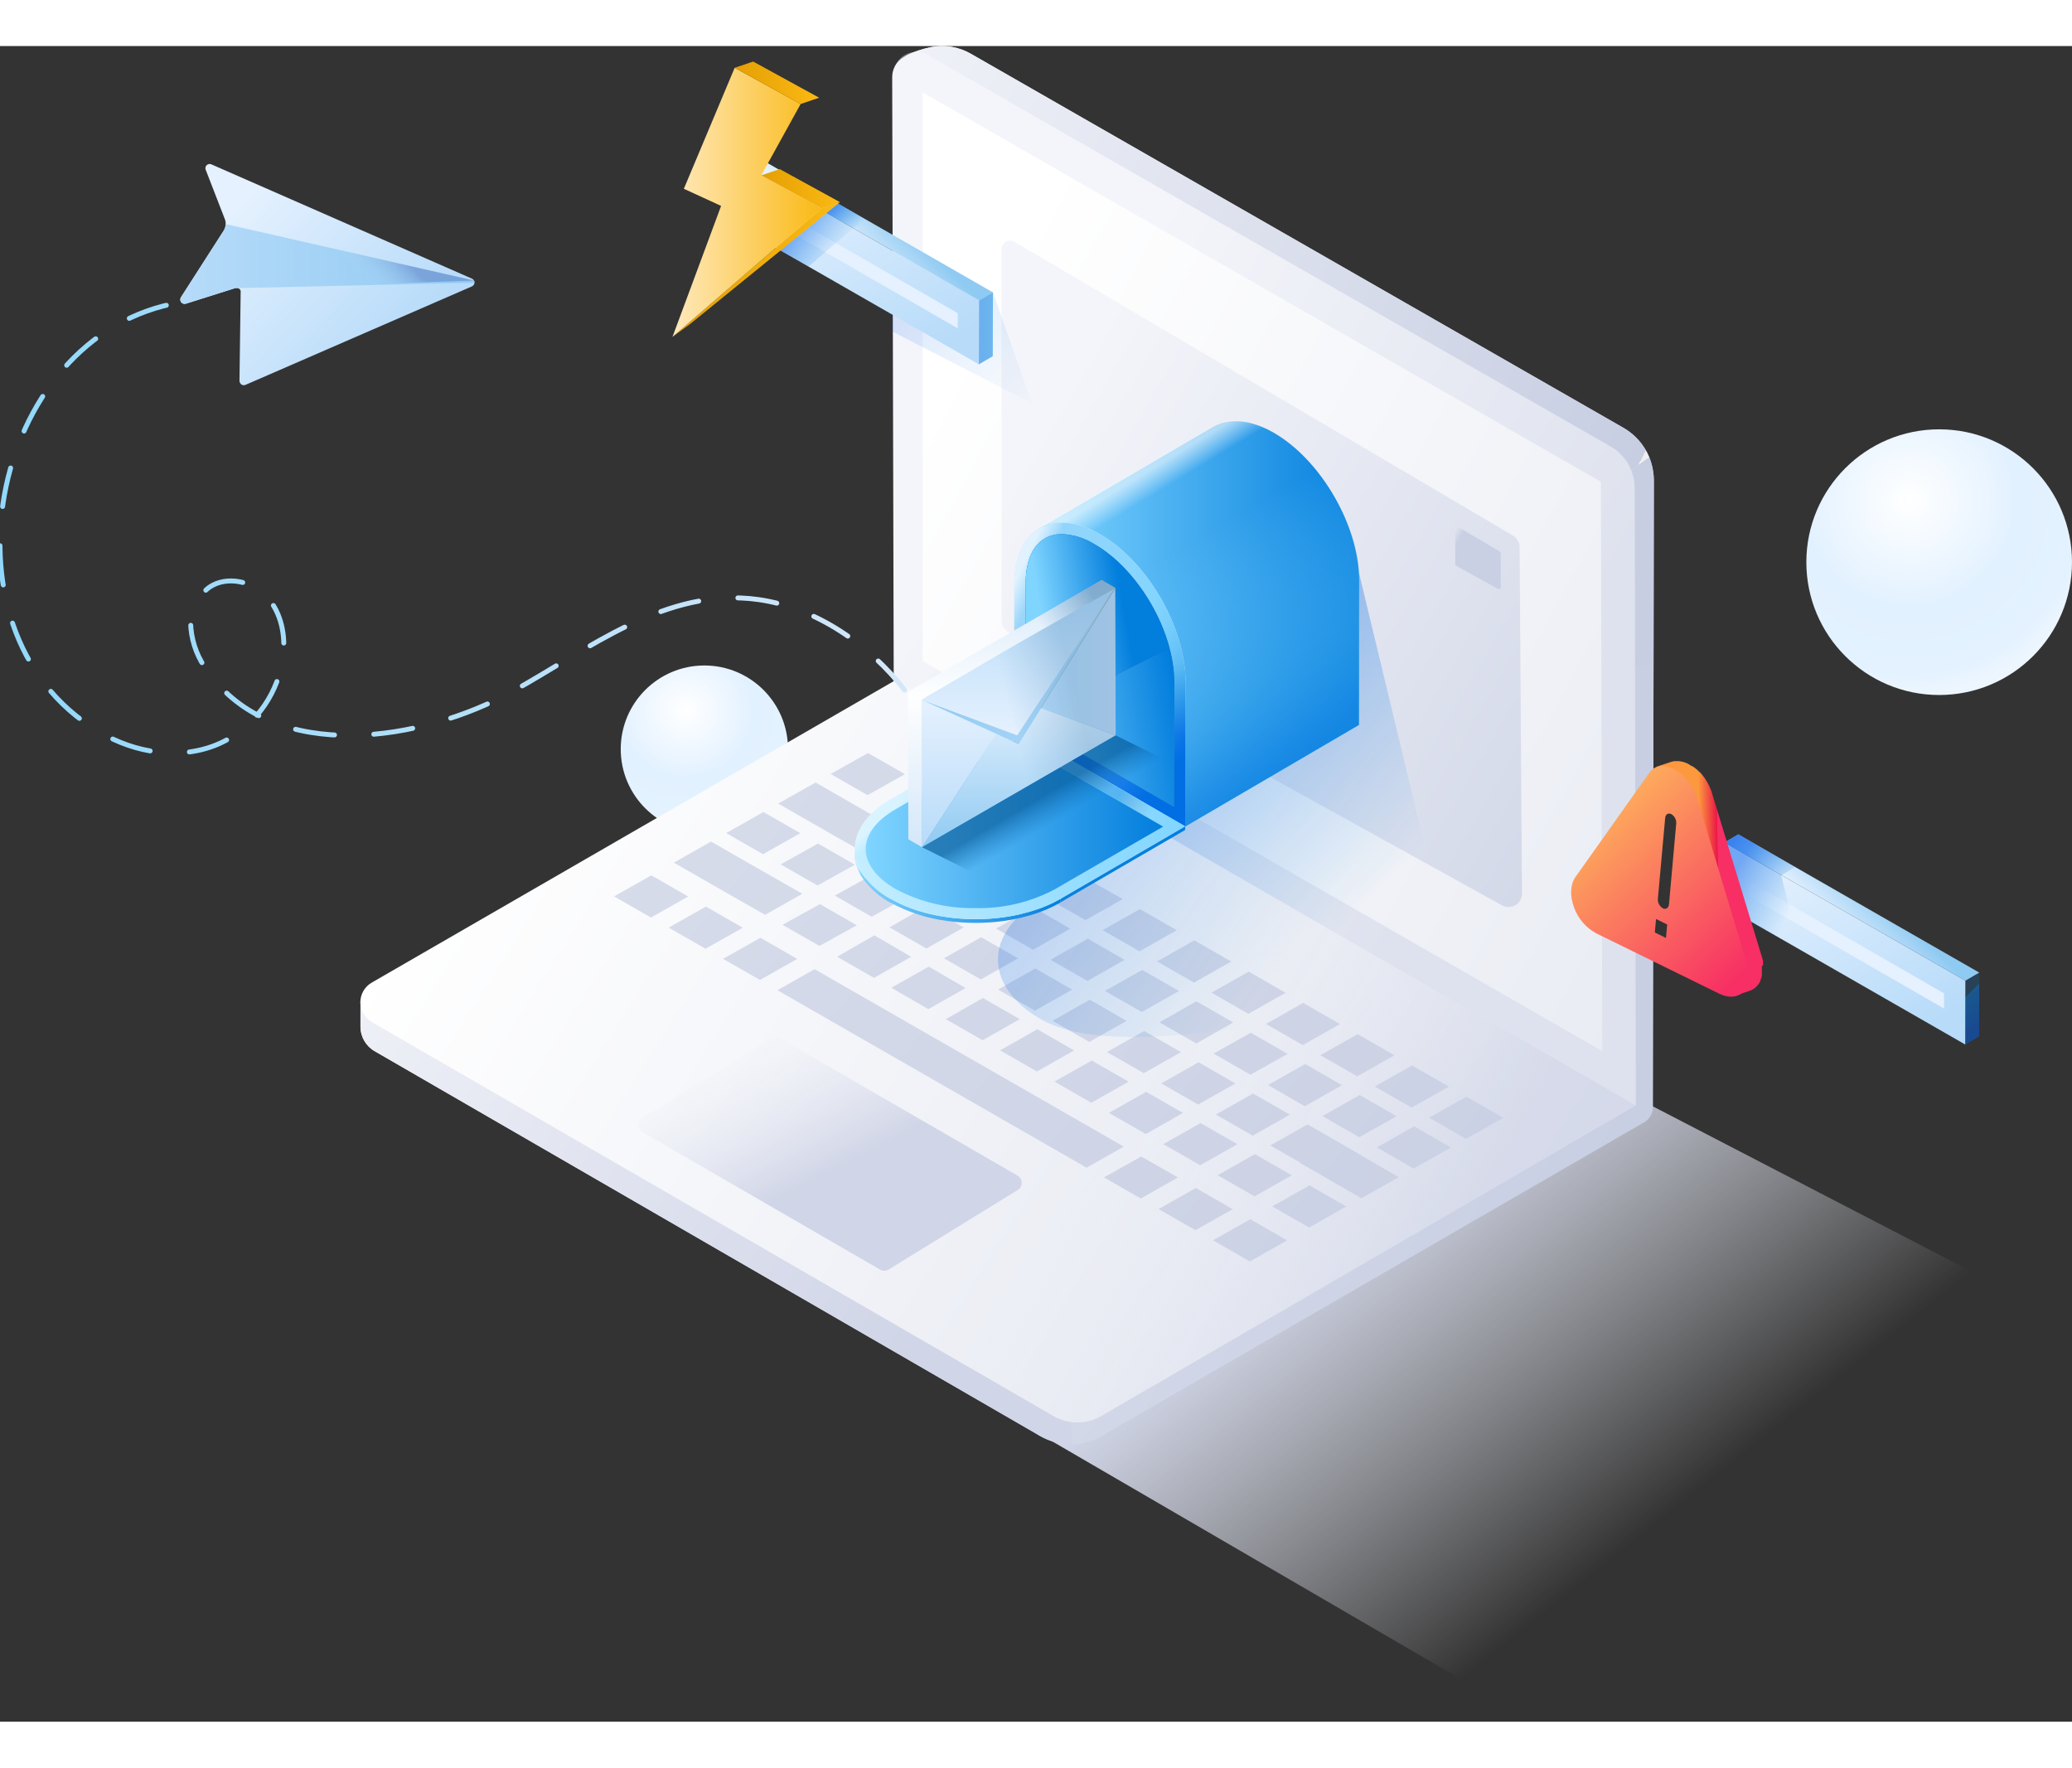 <svg height="360" viewBox=".822 10.098 421.178 340.582" width="422" xmlns="http://www.w3.org/2000/svg" xmlns:xlink="http://www.w3.org/1999/xlink"><rect x=".822" y="10.098" width="421.178" height="340.582" fill="#333333" stroke="none"/><radialGradient id="a" cx="38.77%" cy="26.796%" r="103.519%"><stop offset="0" stop-color="#fff"/><stop offset=".391" stop-color="#e2f1ff"/><stop offset=".629" stop-color="#e4f2ff"/><stop offset=".707" stop-color="#edf6fe"/><stop offset="1" stop-color="#f4faff"/></radialGradient><linearGradient id="b" x1="67.497%" x2="24.626%" y1="61.796%" y2="28.937%"><stop offset=".03" stop-color="#f4f5fa" stop-opacity="0"/><stop offset="1" stop-color="#d0d5e7"/></linearGradient><linearGradient id="c"><stop offset="0" stop-color="#f4f5fa"/><stop offset="1" stop-color="#c7cee2"/><stop offset="1" stop-color="#efefef"/></linearGradient><linearGradient id="d" x1="6.342%" x2="98.921%" xlink:href="#c" y1="23.136%" y2="81.728%"/><linearGradient id="e" x1="-21.198%" x2="108.311%" xlink:href="#c" y1="26.398%" y2="66.402%"/><linearGradient id="f" x1="-28.182%" x2="83.094%" y1="23.354%" y2="61.851%"><stop offset="0" stop-color="#f4f5fa"/><stop offset="1" stop-color="#d0d5e7"/></linearGradient><linearGradient id="g" x1="49.555%" x2="49.555%" y1="136.534%" y2="-3.906%"><stop offset="0" stop-color="#c9d0e3"/><stop offset="1" stop-color="#c7cee2"/></linearGradient><linearGradient id="h" x1="23.982%" x2="77.804%" y1="26.756%" y2="72.665%"><stop offset=".02" stop-color="#f4f5fa"/><stop offset="1" stop-color="#dee2ee"/></linearGradient><linearGradient id="i"><stop offset="0" stop-color="#fff"/><stop offset=".89" stop-color="#dfe3ee"/><stop offset="1" stop-color="#c7cee2"/></linearGradient><linearGradient id="j" x1="10.013%" x2="170.801%" xlink:href="#i" y1="19.497%" y2="142.156%"/><linearGradient id="k" x1="2.341%" x2="115.854%" xlink:href="#i" y1="32.669%" y2="74.889%"/><linearGradient id="l" x1="11.767%" x2="71.909%" y1="41.242%" y2="66.846%"><stop offset=".04" stop-color="#f4f5fa" stop-opacity="0"/><stop offset="1" stop-color="#d0d5e7" stop-opacity=".7"/></linearGradient><linearGradient id="m" x1="90.989%" x2="-32.011%" y1="65.739%" y2="18.361%"><stop offset="0" stop-color="#c7cee2"/><stop offset="1" stop-color="#f4f5fa"/></linearGradient><linearGradient id="n" x1="10.794%" x2="53.831%" y1="3.993%" y2="54.495%"><stop offset="0" stop-color="#f4f5fa" stop-opacity="0"/><stop offset="1" stop-color="#d0d5e7"/></linearGradient><linearGradient id="o" x1="11.484%" x2="140.16%" xlink:href="#c" y1="22.836%" y2="119.231%"/><linearGradient id="p" x1="17.565%" x2="84.91%" y1="20.539%" y2="69.065%"><stop offset="0" stop-color="#e5f1fe"/><stop offset="1" stop-color="#b7dbf9"/></linearGradient><linearGradient id="q" x1=".014%" x2="100.014%" y1="49.952%" y2="49.952%"><stop offset="0" stop-color="#b7dbf9"/><stop offset="1" stop-color="#8fcaf2"/></linearGradient><linearGradient id="r" x1="-16.884%" x2="94.944%" y1="-1.407%" y2="85.981%"><stop offset=".02" stop-color="#f4f5fa"/><stop offset=".24" stop-color="#c9d0e3"/></linearGradient><linearGradient id="s" x1="-.278%" x2="100.272%" y1="50.001%" y2="50.001%"><stop offset="0" stop-color="#8cd7fa"/><stop offset="1" stop-color="#d4e7f9"/></linearGradient><linearGradient id="t" x1="69.327%" x2="30.04%" y1="44.783%" y2="54.726%"><stop offset="0" stop-color="#0d007f" stop-opacity=".2"/><stop offset=".59" stop-color="#e5f1fe" stop-opacity="0"/></linearGradient><linearGradient id="u" x1="-13.624%" x2="63.158%" y1="34.619%" y2="60.546%"><stop offset="0" stop-color="#005de9" stop-opacity=".3"/><stop offset="1" stop-color="#027edd" stop-opacity="0"/></linearGradient><linearGradient id="v"><stop offset="0" stop-color="#005de9" stop-opacity=".5"/><stop offset="1" stop-color="#027edd" stop-opacity="0"/></linearGradient><linearGradient id="w" x1="17.983%" x2="71.319%" xlink:href="#v" y1="-4.397%" y2="73.483%"/><linearGradient id="x" x1="54.713%" x2="45.287%" y1="74.145%" y2="25.855%"><stop offset="0" stop-color="#005de9"/><stop offset="1" stop-color="#027ddd"/><stop offset="1" stop-color="#027edd" stop-opacity="0"/></linearGradient><linearGradient id="y"><stop offset="0" stop-color="#b7dbf9"/><stop offset="1" stop-color="#e5f1fe"/></linearGradient><linearGradient id="z" x1="80.637%" x2="19.384%" xlink:href="#y" y1="94.447%" y2="5.536%"/><linearGradient id="A"><stop offset="0" stop-color="#e5f1fe"/><stop offset="1" stop-color="#e5f1fe"/></linearGradient><linearGradient id="B" x1="0%" x2="100%" xlink:href="#A" y1="50%" y2="50%"/><linearGradient id="C"><stop offset="0" stop-color="#005de9" stop-opacity=".5"/><stop offset="1" stop-color="#027edd" stop-opacity=".5"/></linearGradient><linearGradient id="D" x1="50.175%" x2="50.175%" xlink:href="#C" y1="100%" y2="0%"/><linearGradient id="E"><stop offset="0" stop-color="#8fcaf2"/><stop offset="1" stop-color="#e5f1fe"/></linearGradient><linearGradient id="F" x1="62.232%" x2="37.768%" xlink:href="#E" y1="42.978%" y2="57.022%"/><linearGradient id="G" x1="22.667%" x2="81.158%" xlink:href="#v" y1="22.611%" y2="74.232%"/><linearGradient id="H" x1="4.881%" x2="94.909%" xlink:href="#v" y1="34.675%" y2="65.04%"/><linearGradient id="I" x1="74.231%" x2="31.023%" y1="103.672%" y2="18.536%"><stop offset="0" stop-color="#f72f64"/><stop offset="1" stop-color="#ffcc5a"/></linearGradient><linearGradient id="J" x1="41.835%" x2="58.758%" y1="53.065%" y2="52.295%"><stop offset="0" stop-color="#fc983d"/><stop offset=".96" stop-color="#eb1946"/><stop offset="1" stop-color="#f72f64"/></linearGradient><linearGradient id="K"><stop offset="0" stop-color="#80d5ff"/><stop offset="1" stop-color="#027edd"/></linearGradient><linearGradient id="L" x1="0%" x2="100.061%" xlink:href="#K" y1="49.984%" y2="49.984%"/><linearGradient id="M" x1="39.118%" x2="69.189%" y1="19.172%" y2="99.807%"><stop offset=".03" stop-color="#80d5ff" stop-opacity="0"/><stop offset="1" stop-color="#027edd"/></linearGradient><linearGradient id="N"><stop offset="0" stop-color="#fff" stop-opacity=".6"/><stop offset=".76" stop-color="#fff" stop-opacity="0"/></linearGradient><linearGradient id="O" x1="41.352%" x2="54.837%" xlink:href="#N" y1="42.589%" y2="54.355%"/><linearGradient id="P" x1="0%" x2="100%" y1="49.964%" y2="49.964%"><stop offset="0" stop-color="#9ad5fa"/><stop offset="1" stop-color="#80d5ff"/></linearGradient><linearGradient id="Q" x1="39.294%" x2="68.438%" y1="24.163%" y2="87.379%"><stop offset="0" stop-color="#80d5ff" stop-opacity="0"/><stop offset="1" stop-color="#027edd"/></linearGradient><linearGradient id="R"><stop offset=".28" stop-color="#005de9" stop-opacity=".5"/><stop offset=".63" stop-color="#027edd" stop-opacity="0"/></linearGradient><linearGradient id="S" x1="50.071%" x2="56.295%" xlink:href="#R" y1="84.013%" y2="8.67%"/><linearGradient id="T" x1="-1.275%" x2="137.938%" xlink:href="#R" y1="27.34%" y2="89.938%"/><linearGradient id="U" x1="29.545%" x2="57.773%" y1="27.344%" y2="58.439%"><stop offset="0" stop-color="#fff" stop-opacity=".7"/><stop offset=".77" stop-color="#fff" stop-opacity=".02"/><stop offset="1" stop-color="#fff" stop-opacity="0"/></linearGradient><linearGradient id="V" x1="0%" x2="100%" y1="50.027%" y2="50.027%"><stop offset="0" stop-color="#027edd"/><stop offset="1" stop-color="#0669ba"/></linearGradient><linearGradient id="W" x1="3.766%" x2="68.701%" y1="55.5%" y2="40.158%"><stop offset=".15" stop-color="#80d5ff"/><stop offset="1" stop-color="#027edd"/></linearGradient><linearGradient id="X" x1="2.892%" x2="104.595%" xlink:href="#K" y1="66.605%" y2="47.783%"/><linearGradient id="Y" x1="0%" x2="100%" y1="50%" y2="50%"><stop offset="0" stop-color="#80d5ff"/><stop offset="0" stop-color="#0882df"/><stop offset="1" stop-color="#027edd"/></linearGradient><linearGradient id="Z" x1=".014%" x2="100.024%" xlink:href="#K" y1="49.735%" y2="49.735%"/><linearGradient id="aa" x1="46.913%" x2="56.59%" xlink:href="#N" y1="40.731%" y2="72.977%"/><linearGradient id="ab" x1="-.046%" x2="100%" y1="50.002%" y2="50.002%"><stop offset="0" stop-color="#c7efff"/><stop offset="1" stop-color="#80d5ff"/></linearGradient><linearGradient id="ac" x1="36.245%" x2="42.371%" y1="42.28%" y2="47.165%"><stop offset="0" stop-color="#fff" stop-opacity=".4"/><stop offset=".95" stop-color="#fff" stop-opacity="0"/></linearGradient><linearGradient id="ad" x1="0%" x2="100%" xlink:href="#K" y1="49.899%" y2="49.899%"/><linearGradient id="ae" x1="0%" x2="100%" y1="50.017%" y2="50.017%"><stop offset="0" stop-color="#b7dbf9"/><stop offset="1" stop-color="#c9e0f7"/></linearGradient><linearGradient id="af" x1="50.033%" x2="50.033%" xlink:href="#y" y1="100%" y2="0%"/><linearGradient id="ag" x1="49.987%" x2="49.987%" y1="0%" y2="100%"><stop offset="0" stop-color="#e1effd"/><stop offset="1" stop-color="#8fcaf2"/><stop offset="1" stop-color="#e5f1fe"/></linearGradient><linearGradient id="ah" x1="0%" x2="100%" y1="50%" y2="50%"><stop offset="0" stop-color="#8fcaf2"/><stop offset="1" stop-color="#b7dbf9"/></linearGradient><linearGradient id="ai"><stop offset="0" stop-color="#fff"/><stop offset="1" stop-color="#d4e7f9"/></linearGradient><linearGradient id="aj" x1="49.825%" x2="49.825%" xlink:href="#ai" y1="0%" y2="100%"/><linearGradient id="ak" x1="50.012%" x2="50.012%" xlink:href="#ai" y1="100%" y2="0%"/><linearGradient id="al" x1="50.013%" x2="50.013%" xlink:href="#y" y1="0%" y2="100%"/><linearGradient id="am" x1="47.038%" x2="77.804%" y1="48.884%" y2="60.795%"><stop offset="0" stop-color="#027edd" stop-opacity=".4"/><stop offset=".69" stop-color="#2c6bb8" stop-opacity=".1"/><stop offset="1" stop-color="#2c6bb8" stop-opacity="0"/></linearGradient><linearGradient id="an" x1="44.603%" x2="58.13%" y1="43.154%" y2="57.081%"><stop offset="0" stop-color="#00518f" stop-opacity=".6"/><stop offset=".81" stop-color="#0c69b0" stop-opacity="0"/></linearGradient><linearGradient id="ao" x1="56.889%" x2="43.795%" y1="64.495%" y2="36.945%"><stop offset="0" stop-color="#005de9" stop-opacity=".118"/><stop offset="1" stop-color="#027edd" stop-opacity="0"/></linearGradient><linearGradient id="ap"><stop offset="0" stop-color="#00518f" stop-opacity=".4"/><stop offset="1" stop-color="#0c69b0" stop-opacity="0"/></linearGradient><linearGradient id="aq" x1="71.853%" x2="30.891%" xlink:href="#ap" y1="41.892%" y2="57.618%"/><linearGradient id="ar" x1="76.985%" x2="4.626%" xlink:href="#ap" y1="43.086%" y2="63.25%"/><radialGradient id="as" cx="107.961%" cy="111.486%" gradientTransform="matrix(.99 0 0 1 .01 0)" r="128.023%"><stop offset="0" stop-color="#027edd" stop-opacity="0"/><stop offset="1" stop-color="#005de9" stop-opacity=".138"/></radialGradient><linearGradient id="at" x1="80.62%" x2="19.38%" xlink:href="#y" y1="94.429%" y2="5.571%"/><linearGradient id="au" x1="0%" x2="100%" xlink:href="#A" y1="49.981%" y2="49.981%"/><linearGradient id="av" x1="0%" x2="100%" y1="49.966%" y2="49.966%"><stop offset="0" stop-color="#8fcaf2"/><stop offset=".03" stop-color="#8fcaf2"/><stop offset="1" stop-color="#8fcaf2"/><stop offset="1" stop-color="#95cdf3"/><stop offset="1" stop-color="#a7d4f6"/><stop offset="1" stop-color="#b7dbf9"/></linearGradient><linearGradient id="aw" x1="62.239%" x2="37.761%" xlink:href="#E" y1="42.981%" y2="57.019%"/><linearGradient id="ax"><stop offset="0" stop-color="#e59f03"/><stop offset="1" stop-color="#fab914"/></linearGradient><linearGradient id="ay" x1="0%" x2="100%" xlink:href="#ax" y1="50%" y2="50%"/><linearGradient id="az" x1="0%" x2="100%" xlink:href="#ax" y1="50.063%" y2="50.063%"/><linearGradient id="aA" x1="0%" x2="100%" y1="50.009%" y2="50.009%"><stop offset="0" stop-color="#ffe9bd"/><stop offset="1" stop-color="#fab914"/></linearGradient><linearGradient id="aB" x1="0%" x2="100%" xlink:href="#ax" y1="49.942%" y2="49.942%"/><linearGradient id="aC" x1="18.845%" x2="74.537%" xlink:href="#v" y1="33.686%" y2="63.659%"/><linearGradient id="aD" x1="0%" x2="100%" xlink:href="#C" y1="49.966%" y2="49.966%"/><linearGradient id="aE" x1="2.249%" x2="87.574%" xlink:href="#v" y1="30.183%" y2="68.067%"/><g fill="none" fill-rule="evenodd" transform="translate(0 10)"><circle cx="17" cy="17" fill="url(#a)" r="17" transform="translate(127 126)"/><g fill-rule="nonzero"><path d="m312.65 340.68 108.63-81.29-92.89-48.14-117.46 70.25z" fill="url(#b)"/><path d="m330.75 77.64-132.52-75.93c-2.456-1.442-5.353-1.94-8.15-1.4-3.75.87-7.28 2.05-7.27 5.34l-.2 123.21 11.66 6.89c-3.82 1.85-120 58.27-120.17 58.41v5.24c-.012 2.059 1.079 3.967 2.86 5l135.37 78.25c3.816 2.211 8.524 2.211 12.34 0l110.26-63.75c1.152-.663 1.861-1.891 1.86-3.22l.21-127.37c-.014-4.421-2.4-8.495-6.25-10.67z" fill="url(#d)"/><path d="m336.06 83.68c-1.048-2.535-2.913-4.648-5.3-6l-132.51-75.97c-2.457-1.441-5.353-1.938-8.15-1.4-1.74.322-3.424.895-5 1.7l.24 1.93 146.67 82.62z" fill="url(#e)"/><path d="m74.09 199.34c-.016 2.06 1.076 3.97 2.86 5l134.25 77.66c2.21 1.468 4.797 2.267 7.45 2.3l-.08-4.61-144.47-85.45z" fill="url(#f)"/><path d="m336.79 215.65.21-126.77c.044-1.779-.276-3.549-.94-5.2l-4 2.88.59 128.57 2.29 3.74c1.15-.664 1.856-1.893 1.85-3.22z" fill="url(#g)"/><path d="m333.31 215.4-150.57-86.55-.31-122.94c.004-1.644.882-3.162 2.305-3.986 1.423-.824 3.177-.829 4.605-.014l138.86 79.57c3.03 1.74 4.899 4.966 4.9 8.46z" fill="#fafdff" opacity=".4"/><path d="m333.31 215.4-150.82-86.1-.31-122.93c.007-1.649.885-3.17 2.31-4 1.495-1.039 3.44-1.169 5.06-.34l138.45 79.39c3.131 1.688 5.08 4.963 5.07 8.52z" fill="url(#h)"/><path d="m188.38 9.53 137.86 79.13.28 115.72-138.14-79.29z" fill="url(#j)"/><path d="m333.31 215.4-150.49-86.4-106.44 61.46c-1.428.826-2.308 2.35-2.308 4s.88 3.174 2.308 4l138.55 80.08c3.017 1.74 6.733 1.74 9.75 0z" fill="url(#k)"/><path d="m333.31 215.4-69.53-40-67.63 92.19 18.73 10.83c3.57 2.06 6.75 1.72 10.39-.21z" fill="url(#l)"/><path d="m291.33 217.92 7.49 4.3 7.58-4.28-7.5-4.3zm-3.48-10.63 7.49 4.3-7.57 4.28-7.49-4.3zm-11.06-6.36 7.49 4.3-7.57 4.28-7.5-4.3zm-11.07-6.35 7.5 4.3-7.58 4.28-7.49-4.3zm-11.06-6.36 7.49 4.3-7.57 4.28-7.49-4.3zm-11.06-6.35 7.5 4.3-7.57 4.28-7.5-4.3zm-11.07-6.36 7.49 4.3-7.57 4.28-7.49-4.3zm-11-6.3 7.51 4.27-7.57 4.28-7.49-4.3zm-11.07-6.36 7.5 4.3-7.58 4.28-7.49-4.3zm-11.06-6.35 7.49 4.3-7.57 4.28-7.49-4.3zm-11.06-6.36 7.49 4.3-7.57 4.28-7.49-4.3zm-11.07-6.35 7.5 4.3-7.61 4.26-7.49-4.3zm111 75.88 7.49 4.3-7.57 4.28-7.49-4.3zm-11.06-6.36 7.49 4.3-7.57 4.28-7.5-4.3zm-11.08-6.31 7.49 4.3-7.57 4.28-7.49-4.3zm-11.06-6.36 7.49 4.3-7.56 4.24-7.49-4.3zm-11.07-6.39 7.5 4.3-7.5 4.28-7.49-4.3zm-11-6.37 7.48 4.27-7.57 4.28-7.49-4.28zm-11.06-6.35 7.49 4.3-7.57 4.28-7.49-4.3zm-11.07-6.34 7.5 4.3-7.58 4.28-7.49-4.3zm-11.06-6.35 7.49 4.3-7.57 4.28-7.49-4.3zm-11.06-6.35 7.49 4.29-7.57 4.28-7.5-4.3zm-11.07-6.36 7.49 4.3-7.57 4.28-7.49-4.3zm-11.06-6.35 12.54 7.22-7.57 4.28-12.59-7.22zm106.1 73 12.42 7.22-7.58 4.28-12.45-7.16zm-6.11-3.51 7.49 4.3-7.57 4.28-7.49-4.3zm-11.08-6.27 7.49 4.29-7.57 4.28-7.49-4.3zm-11.07-6.36 7.48 4.32-7.58 4.28-7.49-4.3zm-11.06-6.35 7.49 4.3-7.57 4.27-7.49-4.29zm-11.06-6.36 7.49 4.3-7.57 4.28-7.5-4.3zm-11.07-6.35 7.49 4.3-7.57 4.28-7.49-4.3zm-11-6.35 7.49 4.3-7.57 4.28-7.49-4.3zm-11.06-6.35 7.49 4.36-7.57 4.28-7.5-4.3zm-11.05-6.34 7.49 4.3-7.65 4.23-7.49-4.3zm-11.06-6.35 7.49 4.3-7.59 4.23-7.49-4.3zm-11.1-6.41 7.5 4.3-7.58 4.28-7.49-4.3zm111 75.88 7.49 4.3-7.57 4.28-7.49-4.3zm-11.09-6.34 7.49 4.3-7.57 4.28-7.5-4.3zm-11.05-6.32 7.49 4.3-7.57 4.28-7.49-4.3zm-11.06-6.35 7.49 4.3-7.57 4.28-7.49-4.3zm-11.06-6.36 7.49 4.3-7.57 4.28-7.5-4.3zm-11.07-6.35 7.49 4.3-7.57 4.28-7.49-4.3zm-11.06-6.36 7.49 4.3-7.54 4.29-7.48-4.29zm-11-6.37 7.49 4.35-7.58 4.28-7.52-4.34zm-11.06-6.36 7.49 4.36-7.57 4.28-7.49-4.3zm-11.06-6.35 7.49 4.3-7.6 4.2-7.49-4.3zm-15.85-9.1 12.28 7-7.58 4.28-12.27-7zm-6.28-3.61 7.49 4.3-7.57 4.28-7.49-4.3zm109.6 76.76 7.49 4.3-7.57 4.28-7.49-4.3zm-11.06-6.35 7.49 4.3-7.57 4.28-7.5-4.3zm-11.1-6.4 7.47 4.26-7.57 4.28-7.49-4.3zm-77.42-44.46 7.49 4.3-7.57 4.28-7.5-4.3zm-11.07-6.34 7.49 4.3-7.57 4.27-7.49-4.29zm-11.09-6.35 7.49 4.3-7.57 4.28-7.49-4.3zm25.62 23.35 62.85 36.07 7.57-4.28-62.85-36.06z" fill="url(#m)"/><path d="m207.69 229.71-48.3-27.94c-.536-.319-1.204-.319-1.74 0l-26.23 16.16c-.509.31-.82.864-.82 1.46s.311 1.15.82 1.46l48.29 27.93c.532.32 1.198.32 1.73 0l26.25-16.17c.508-.307.818-.857.82-1.45.004-.595-.308-1.147-.82-1.45z" fill="url(#n)"/><path d="m308.36 99.6-101.36-59.74c-.528-.312-1.183-.317-1.717-.014s-.863.87-.863 1.484v75.52c0 1.001.544 1.924 1.42 2.41l100.28 55.49c.855.479 1.9.466 2.742-.036.842-.501 1.352-1.414 1.338-2.394l-.49-70.32c.01-.983-.505-1.898-1.35-2.4z" fill="url(#o)"/><path d="m97.27 48.17c.004-.347-.201-.663-.52-.8l-52.95-23.22c-.322-.152-.704-.09-.961.157-.257.246-.336.625-.199.953l3.88 10c.312.786.218 1.676-.25 2.38l-8.67 13.51c-.199.31-.179.712.05 1 .232.308.637.43 1 .3l10-3.16c.219-.072.457-.053.662.052.205.105.359.288.428.508.019.096.019.194 0 .29l-.24 18c.001.243.102.474.28.64l.11.11c.249.166.567.193.84.07l46-20c.323-.13.537-.442.54-.79z" fill="url(#p)"/><path d="m97.18 47.76-50.5-11.48c-.003.488-.141.966-.4 1.38l-8.67 13.5c-.208.309-.196.717.03 1.014.226.296.616.416.97.296l10-3.16c.07-.01.14-.01.21 0l48.45-1.13c.009-.146-.022-.291-.09-.42z" fill="url(#q)"/><path d="m305.88 110.11v-6.92c-0-.141-.072-.273-.19-.35l-8.46-5c-.122-.078-.277-.082-.402-.011-.126.071-.202.206-.198.351v7.21c.003.143.078.275.2.35l8.46 4.68c.118.064.26.066.378.003.119-.062.198-.18.212-.313z" fill="url(#r)"/></g><path d="m184.72 131c-7.21-9.24-18-16.76-29.76-18.4-18.77-2.63-34.5 10.14-50.13 18.77-17.78 9.81-48.09 15.13-61.76-4.15-1.955-2.542-3.147-5.587-3.44-8.78-.264-3.237 1.147-6.384 3.74-8.34 3.59-2.43 8.84-1.23 11.75 2s3.78 7.87 3.25 12.17c-.953 7.073-5.16 13.293-11.37 16.81-7.58 4.2-17.14 3.19-24.6-.81-36-19.32-24.25-81.73 15.26-88.1" stroke="url(#s)" stroke-dasharray="8" stroke-linecap="round" stroke-linejoin="round"/><path d="m97.18 47.76-50.5-11.48 12.13 12.78z" fill="url(#t)" fill-rule="nonzero"/><g fill-rule="nonzero" transform="translate(137 3)"><path d="m75.37 194.88c11.54 6.67 35.06 2.36 48.87 1l37-3.65-60.15-34.56-1.05-1.32-24.82 14.42c-11.45 6.66-11.39 17.45.15 24.11z" fill="url(#u)"/><path d="m104.02 154.04-3.04 3.53 60.28 34.65-21.19-88.02z" fill="url(#w)"/><path d="m.33 2.06 2.82-1.64-.03 12.98-2.82 1.64z" fill="url(#x)" opacity=".4" transform="translate(263 185)"/><g transform="translate(214 157)"><path d="m49.33 30.06-.03 12.98-48.98-28.1.04-12.97z" fill="url(#z)"/><path d="m49.33 30.06-.03 12.98-48.98-28.1.04-12.97z" fill="url(#z)"/><path d="m45 32.65-.01 3.08-39.71-22.86.02-3.08z" fill="url(#B)"/><path d="m.33 2.06 2.82-1.64-.03 12.98-2.82 1.64z" fill="url(#D)" opacity=".4" transform="translate(49 28)"/><path d="m.36 1.97 2.81-1.64 48.98 28.09-2.82 1.64z" fill="url(#F)"/></g><path d="m218.8 174.61-4.44-15.64 2.81-1.64 11.53 6.61-2.81 1.76 3.81 15.07z" fill="url(#G)"/><path d="m217.17 157.33-2.81 1.64 11.53 6.73 2.81-1.76z" fill="url(#H)"/><path d="m219.2 183.26c.71 2.34.41 4.58-.79 5.89s-3.12 1.54-5.09.57l-25-12.26c-2.12-1.143-3.742-3.031-4.55-5.3-.87-2.33-.76-4.66.28-6.14l15-21.17c1.15-1.63 3.23-2 5.38-.94 2.312 1.258 4.028 3.385 4.77 5.91zm-16.12-11.72 1.47-16.41c.057-.778-.33-1.521-1-1.92-.63-.31-1.19.05-1.25.81l-1.48 16.41c-.052.777.334 1.518 1 1.92.63.31 1.19-.06 1.26-.81m-.61 6.84.24-2.74-2.26-1.11-.25 2.74z" fill="url(#I)"/><path d="m222.2 184v-.29c0-.1 0-.2 0-.31s0-.14 0-.21 0-.05 0-.07l-.09-.36c0-.14-.07-.27-.11-.41l-10.2-33.48c0-.16-.11-.33-.17-.5s-.08-.2-.12-.3l-.09-.24-.06-.14-.15-.29c-.09-.18-.18-.37-.28-.55s-.15-.26-.23-.39-.21-.33-.32-.5-.07-.11-.11-.17l-.21-.26-.21-.28-.1-.12-.4-.45h-.05l-.06-.06-.25-.25-.33-.29-.06-.05-.06-.05-.2-.16-.3-.22-.19-.13h-.05-.05c-.093-.066-.19-.126-.29-.18l-.28-.16-.18-.13-.14-.06-.28-.13-.28-.1-.27-.09-.29-.07-.29-.06-.3-.05h-.08-.23-.32-.31l-.39.07-.42.12-3 1c.269-.091.548-.151.83-.18.289-.03.581-.03.87 0 .316.032.627.095.93.19.345.094.68.221 1 .38.267.133.528.28.78.44.24.16.47.33.69.51h.06c.22.18.43.38.64.59l.06.06c.19.19.37.4.55.61l.21.28c.11.14.22.28.32.43s.22.33.32.5l.24.39.27.55.21.43.09.24c.111.261.208.528.29.8l10.06 33.43c.08.29.16.57.21.86v.05c.06.27.1.544.12.82.015.273.015.547 0 .82 0 .26 0 .52-.06.77 0 .25-.08.49-.14.72-.057.215-.13.426-.22.63v.06c-.081.183-.175.36-.28.53-.023.042-.05.082-.08.12-.103.169-.224.327-.36.47-.193.219-.415.411-.66.57-.241.16-.499.29-.77.39l3-1c.555-.204 1.048-.549 1.43-1 .094-.097.181-.2.26-.31 0-.05.07-.1.1-.16l.08-.12c.021-.035.044-.068.07-.1 0-.11.11-.21.16-.32.004-.033.004-.067 0-.1v-.07c.021-.038.038-.078.05-.12.039-.091.073-.185.1-.28.029-.075.053-.152.07-.23l.06-.26c0-.08 0-.17 0-.25v-.2c.004-.083.004-.167 0-.25 0-.09 0-.17 0-.26-.005-.077-.005-.153 0-.23.005-.09.005-.18 0-.27.005-.09.005-.18 0-.27.005-.087.005-.173 0-.26z" fill="url(#J)"/><g transform="translate(69 73)"><path d="m53.77 2.71c-4.84-2.79-9.22-3-12.39-1.21l-35.3 20.64c3.17-1.84 7.55-1.58 12.39 1.21 9.61 5.55 17.38 19 17.35 30.06l-.09 29.31 35.27-20.64.08-29.31c.07-11.05-7.7-24.51-17.31-30.06z" fill="url(#L)"/><path d="m57.09 5-34.46 21.36c7.6 6.53 13.23 17.66 13.21 27.06l-.24 29.4 35.46-20.73.08-29.31c.03-9.78-6.02-21.37-14.05-27.78z" fill="url(#M)"/><path d="m53.63 2.63c-4.84-2.79-9.25-3-12.41-1.13l-35.3 20.64c3.16-1.84 7.13-1 12 1.75 1.31.75 4.33 2.7 4.33 2.7l34.84-21.59c-1.107-.856-2.262-1.647-3.46-2.37z" fill="url(#O)"/><path d="m18.47 23.35c-9.62-5.55-17.43-1.09-17.47 10l-.08 29.31 34.81 20.1.09-29.31c.03-11.09-7.74-24.55-17.35-30.1z" fill="url(#P)"/><path d="m24.44 28v3.35c5.38 6.16 9.09 14.66 9.07 22l-.07 25.32-21.08-12.2v2.66l23.37 13.54.09-29.31c.02-8.58-4.72-18.66-11.38-25.36z" fill="url(#Q)"/><path d="m24.44 28v3.35c5.38 6.16 9.09 14.66 9.07 22l-.07 25.32-21.08-12.2v2.66l23.37 13.54.09-29.31c.02-8.58-4.72-18.66-11.38-25.36z" fill="url(#S)"/><path d="m21.77 71.96-9.41-5.44v2.66l9.24 5.35z" fill="url(#T)"/><path d="m3.29 43v-9.66c0-6.29 2.76-10 7.34-10v-2.34c-5.7 0-9.62 4.52-9.65 12.34v10.59z" fill="url(#U)"/><path d="m3.23 61.29.08-28c0-6.29 2.77-10 7.35-10 2.358.105 4.649.818 6.65 2.07 9 5.18 16.23 17.76 16.2 28l-.07 25.32z" fill="url(#V)"/><path d="m17.31 25.35c-2.002-1.251-4.292-1.964-6.65-2.07-4.58 0-7.33 3.75-7.35 10l-.08 28 29.32-14.83-.21-.73c-2.4-8.22-8.22-16.43-15.03-20.37z" fill="url(#W)"/><path d="m33.51 53.4c-.031-2.344-.367-4.673-1-6.93l-29.3 14.82 30.2 17.43z" fill="url(#X)"/></g><g transform="translate(37 155)"><path d="m42.43 15.4-.01.73 25.31-14.7v-.74z" fill="url(#Y)"/><path d="m36.32 18c-2.375.699-4.814 1.161-7.28 1.38-3.191.299-6.405.232-9.58-.2-4.071-.499-8.01-1.765-11.61-3.73h-.08c-2.058-1.132-3.859-2.677-5.29-4.54-.962-1.27-1.598-2.757-1.85-4.33-.06-.411-.09-.825-.09-1.24-.038.668-.008 1.338.09 2 .251 1.569.882 3.052 1.84 4.32 1.432 1.865 3.237 3.411 5.3 4.54h.07c3.6 1.967 7.539 3.236 11.61 3.74 3.179.427 6.396.494 9.59.2 2.463-.226 4.898-.691 7.27-1.39 2.133-.616 4.184-1.485 6.11-2.59v-.73c-1.927 1.09-3.974 1.952-6.1 2.57z" fill="url(#Z)"/><path d="m3.61 12.19c-.405-.419-.782-.863-1.13-1.33-.962-1.27-1.598-2.757-1.85-4.33-.06-.411-.09-.825-.09-1.24-.038.668-.008 1.338.09 2 .251 1.569.882 3.052 1.84 4.32.349.472.73.92 1.14 1.34z" fill="url(#aa)"/></g><path d="m104.73 155.69-34.73-20.07-25.31 14.71c-9.54 5.54-9.48 14.52.11 20.07s25.12 5.54 34.66 0z" fill="url(#ab)"/><path d="m70 135.62-25.31 14.71c-6 3.46-8.18 8.27-6.66 12.74l39.2-23.27z" fill="url(#ac)"/><path d="m62.13 172.31c-5.651.125-11.24-1.205-16.23-3.86-3.94-2.27-6.11-5.16-6.11-8.13s2.13-5.8 6-8.05l24.18-14 30.28 17.48-21.95 12.7c-4.967 2.659-10.537 3.988-16.17 3.86z" fill="url(#ad)"/><g transform="translate(48 105)"><path d="m42.51 2.23-15.1 24.41 15.19 5.56-.04-14.98z" fill="url(#ae)"/><path d="m42.51 2.23-2.76-1.6-15.1 24.41 2.76 1.6z" fill="#946a10"/><path d="m18.33 31.88-15.19-6.92.04 14.99.05 14.98z" fill="url(#af)"/><path d="m18.33 31.88-15.1 23.05 19.68-11.36 19.69-11.37-15.19-5.56-4.53 7.31z" fill="url(#ag)"/><path d="m26.32 26.2-3.82 5.86-3.45-1.27-15.91-5.83 15.19 6.92 4.55 2.07 4.53-7.31 15.1-24.41z" fill="url(#ah)"/><path d="m3.18 39.95-.04-14.99-2.76-1.6.04 14.99.04 14.98 2.77 1.6z" fill="url(#aj)"/><path d="m39.75.63-19.69 11.36-19.68 11.37 2.76 1.6 19.69-11.36 19.68-11.37z" fill="url(#ak)"/><path d="m3.14 24.96 15.63 5.83 3.83 1.41 3.81-5.82 16.1-24.15-19.96 11.37z" fill="url(#al)"/></g><path d="m104.73 155.72-23.08-13.35-2.24 1.29 22.97 13.31z" fill="url(#am)"/><path d="m90.6 137.2 11.86 5.89-35 24.93-16.23-8.09z" fill="url(#an)"/><path d="m139.98 135-35.25 20.69.09-26.02 35.16-20.4z" fill="url(#ao)"/><path d="m60.07 124.65 30.44-17.42.09 29.97-29.38 16.96z" fill="url(#aq)" opacity=".5"/><path d="m73 114.14 3.52 1.06 13.99-7.97-2.76-1.6z" fill="url(#ar)"/><path d="m65.66 47.17-20.48-5.59v13.53l28.39 14.59z" fill="url(#as)"/><g transform="translate(13 19)"><path d="m49.84 29.8-.04 12.98-48.98-28.09.04-12.98z" fill="url(#at)"/><path d="m45.51 32.4-.02 3.07-39.7-22.86.02-3.07z" fill="url(#au)"/><path d="m49.84 29.8 2.82-1.63-.04 12.97-2.82 1.64z" fill="url(#av)"/><path d="m.86 1.71 2.82-1.64 48.98 28.1-2.82 1.63z" fill="url(#aw)"/></g><path d="m30.81 30.1 3.76-1.27-30.46 24.76-3.59 2.62z" fill="url(#ay)"/><path d="m18.56 23.38 3.76-1.27 12.25 6.72-3.76 1.27z" fill="url(#az)"/><path d="m30.81 30.1-30.29 26.11 9.88-26.62-7.57-3.48 10.33-24.59 13.41 7.36-8.01 14.5z" fill="url(#aA)"/><path d="m13.16 1.52 3.76-1.27 13.41 7.35-3.76 1.28z" fill="url(#aB)"/><path d="m26.57 8.88 3.76-1.28-8.01 14.51-3.76 1.27z" fill="url(#ay)"/><path d="m22.48 38.65 11.74-9.52 6.09 3.49-3.07 1.51-9.06 7.79z" fill="url(#aC)"/><path d="m.84 1.8 2.82-1.63-.04 12.97-2.82 1.64z" fill="url(#aD)" opacity=".5" transform="translate(62 47)"/><path d="m34.22 29.13-2.36 1.89 5.38 3.11 3.07-1.51z" fill="url(#aE)"/></g><circle cx="27" cy="27" fill="url(#a)" r="27" transform="translate(368 78)"/></g></svg>